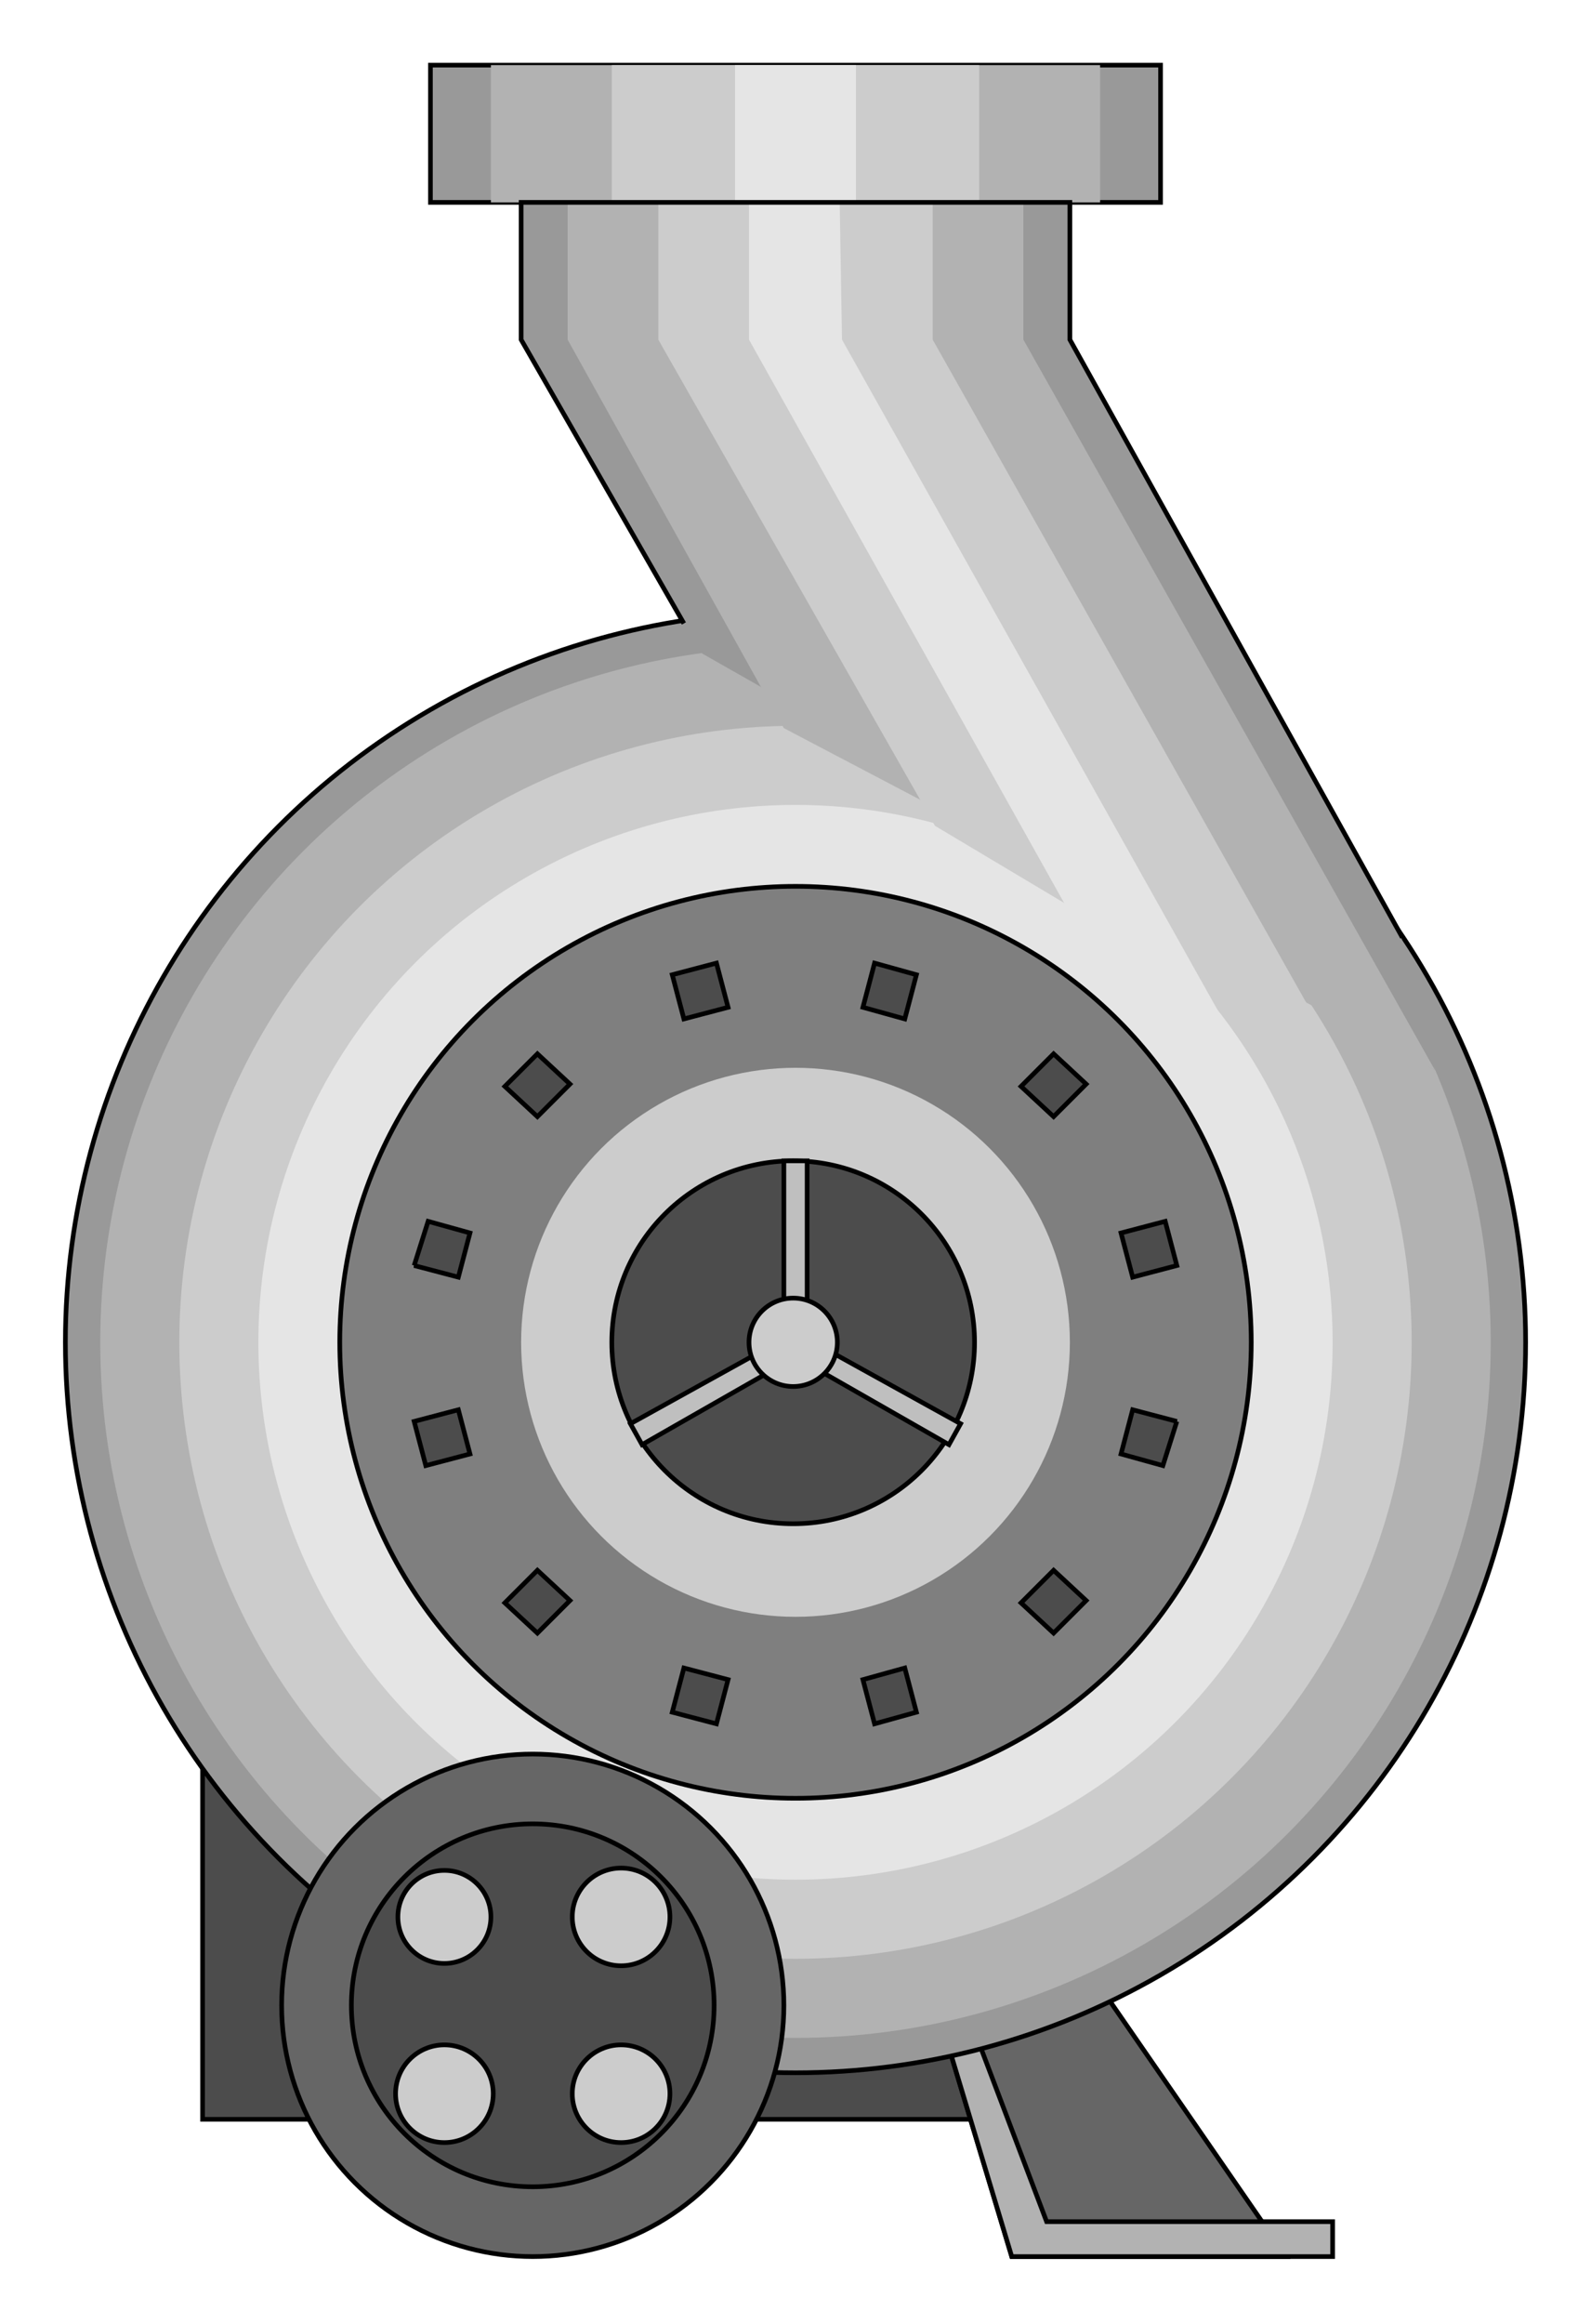 <?xml version="1.0" encoding="iso-8859-1"?>
<!DOCTYPE svg PUBLIC "-//W3C//DTD SVG 20000303 Stylable//EN"
"http://www.w3.org/TR/2000/03/WD-SVG-20000303/DTD/svg-20000303-stylable.dtd">

<svg xmlns:agg="http://www.example.com" xmlns="http://www.w3.org/2000/svg" width="1.013in" height="1.479in" viewBox="0 0 684 999">

<path style="fill:#4c4c4c;stroke:#000;stroke-width:2" d="M87,715 l353,0 0,196 -353,0 0,-196z" />
<path style="fill:#666;stroke:#000;stroke-width:2" d="M401,857 l34,113 118,0 -98,-142 -54,29z" />
<path style="fill:#b2b2b2;stroke:#000;stroke-width:2" d="M573,955 l-123,0 -39,-103 -10,5 34,113 138,0 0,-15z" />
<circle style="fill:#999" cx="342" cy="577" r="314" />
<circle style="fill:#b2b2b2" cx="342" cy="577" r="299" />
<circle style="fill:#ccc" cx="342" cy="577" r="265" />
<circle style="fill:#e5e5e5" cx="342" cy="577" r="231" />
<circle style="fill:none;stroke:#000;stroke-width:2" cx="342" cy="577" r="314" />
<circle style="fill:#7f7f7f;stroke:#000;stroke-width:2" cx="342" cy="577" r="196" />
<circle style="fill:#ccc" cx="342" cy="577" r="118" />
<circle style="fill:#4c4c4c;stroke:#000;stroke-width:2" cx="341" cy="577" r="78" />
<path style="fill:#bfbfbf;stroke:#000;stroke-width:2" d="M332,589 l-5,-8 -56,31 5,9 56,-32z" />
<path style="fill:#bfbfbf;stroke:#000;stroke-width:2" d="M337,563 l10,0 0,-64 -10,0 0,64z" />
<path style="fill:#bfbfbf;stroke:#000;stroke-width:2" d="M357,581 l-5,8 56,32 5,-9 -56,-31z" />
<circle style="fill:#ccc;stroke:#000;stroke-width:2" cx="341" cy="577" r="19" />
<path style="fill:#4c4c4c;stroke:#000;stroke-width:2" d="M394,736 l-18,5 -5,-19 18,-5 5,19z" />
<path style="fill:#4c4c4c;stroke:#000;stroke-width:2" d="M467,688 l-14,14 -14,-13 14,-14 14,13z" />
<path style="fill:#4c4c4c;stroke:#000;stroke-width:2" d="M506,611 l-6,19 -18,-5 5,-19 19,5z" />
<path style="fill:#4c4c4c;stroke:#000;stroke-width:2" d="M501,525 l5,19 -19,5 -5,-19 19,-5z" />
<path style="fill:#4c4c4c;stroke:#000;stroke-width:2" d="M453,453 l14,13 -14,14 -14,-13 14,-14z" />
<path style="fill:#4c4c4c;stroke:#000;stroke-width:2" d="M376,414 l18,5 -5,19 -18,-5 5,-19z" />
<path style="fill:#4c4c4c;stroke:#000;stroke-width:2" d="M289,419 l19,-5 5,19 -19,5 -5,-19z" />
<path style="fill:#4c4c4c;stroke:#000;stroke-width:2" d="M217,467 l14,-14 14,13 -14,14 -14,-13z" />
<path style="fill:#4c4c4c;stroke:#000;stroke-width:2" d="M178,544 l6,-19 18,5 -5,19 -19,-5z" />
<path style="fill:#4c4c4c;stroke:#000;stroke-width:2" d="M183,630 l-5,-19 19,-5 5,19 -19,5z" />
<path style="fill:#4c4c4c;stroke:#000;stroke-width:2" d="M231,702 l-14,-13 14,-14 14,13 -14,14z" />
<path style="fill:#4c4c4c;stroke:#000;stroke-width:2" d="M308,741 l-19,-5 5,-19 19,5 -5,19z" />
<circle style="fill:#666;stroke:#000;stroke-width:2" cx="229" cy="862" r="108" />
<circle style="fill:#4c4c4c;stroke:#000;stroke-width:2" cx="229" cy="862" r="78" />
<circle style="fill:#ccc;stroke:#000;stroke-width:2" cx="267" cy="824" r="21" />
<circle style="fill:#ccc;stroke:#000;stroke-width:2" cx="191" cy="824" r="20" />
<circle style="fill:#ccc;stroke:#000;stroke-width:2" cx="191" cy="900" r="21" />
<circle style="fill:#ccc;stroke:#000;stroke-width:2" cx="267" cy="900" r="21" />
<path style="fill:#999;stroke:#000;stroke-width:2" d="M185,28 l314,0 0,59 -314,0 0,-59z" />
<path style="fill:#999" d="M460,87 l0,59 142,255 15,59 -315,-179 -78,-135 0,-59 236,0z" />
<path style="fill:#b2b2b2" d="M211,28 l262,0 0,59 -262,0 0,-59z" />
<path style="fill:#b2b2b2" d="M440,87 l0,59 177,314 -280,-147 -93,-167 0,-59 196,0z" />
<path style="fill:#ccc" d="M263,28 l158,0 0,59 -158,0 0,-59z" />
<path style="fill:#ccc" d="M401,87 l0,59 177,314 -176,-105 -119,-209 0,-59 118,0z" />
<path style="fill:#e5e5e5" d="M316,28 l52,0 0,59 -52,0 0,-59z" />
<path style="fill:#e5e5e5" d="M361,87 l1,59 176,314 -80,-71 -136,-243 0,-59 39,0z" />
<path style="fill:none;stroke:#000;stroke-width:2" d="M294,268 l-70,-122 0,-59 236,0 0,59 143,257" />

</svg>
